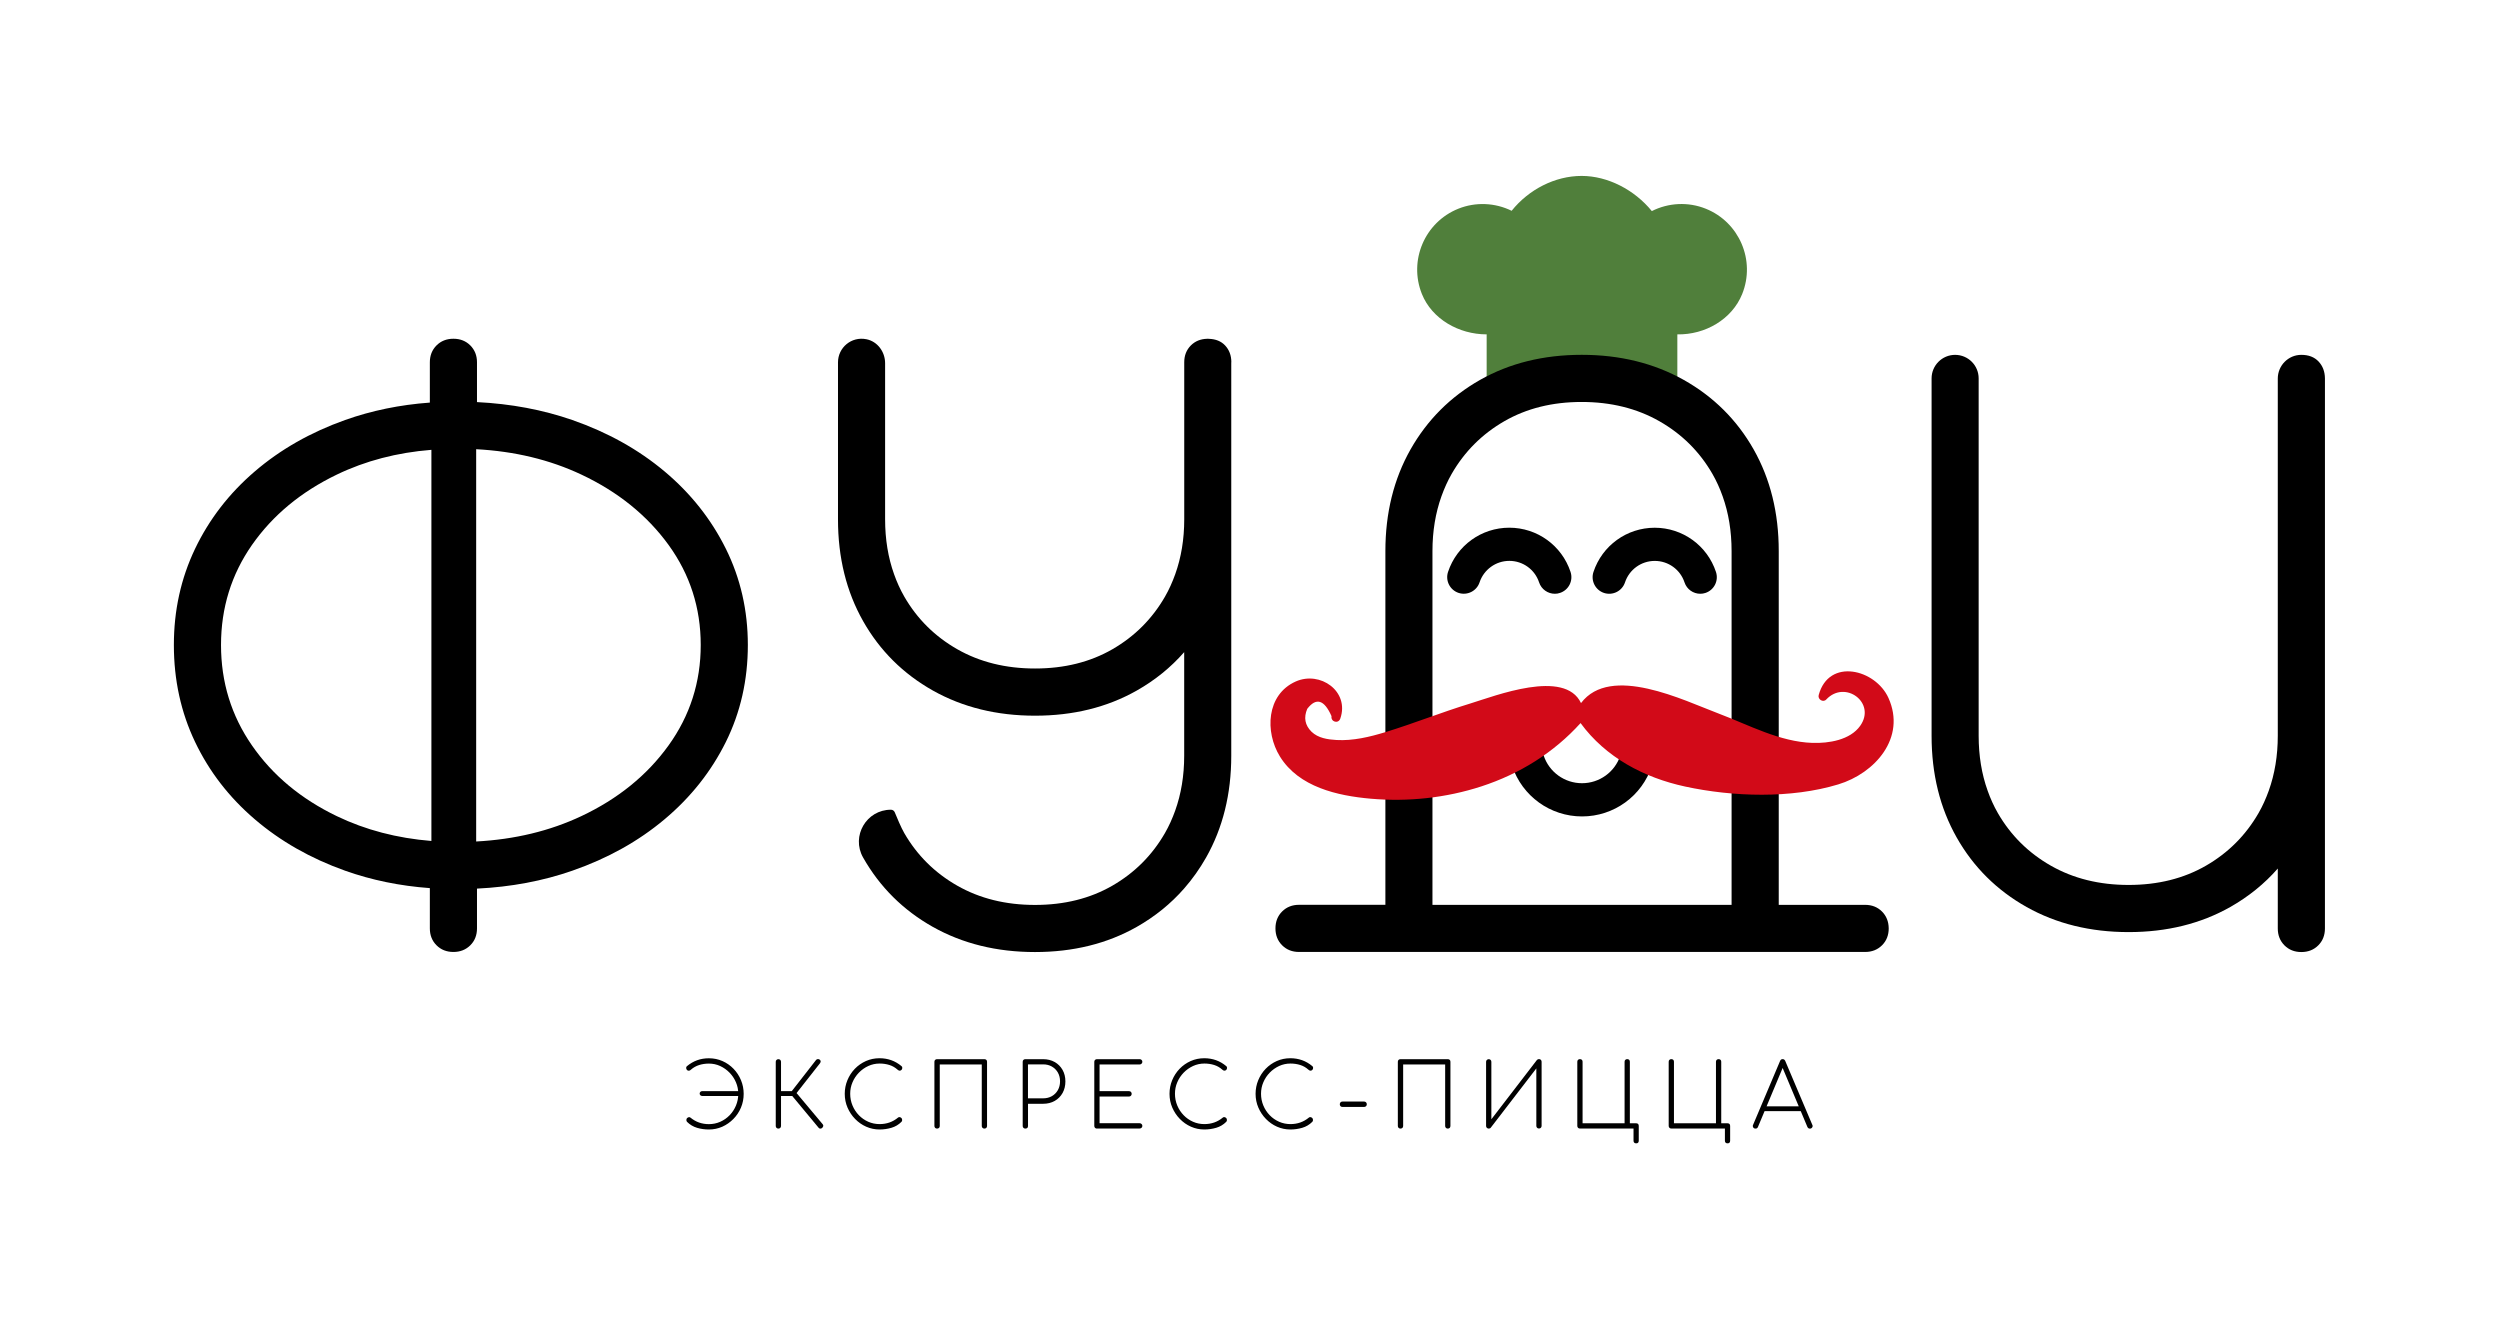 <?xml version="1.0" encoding="utf-8"?>
<!-- Generator: Adobe Illustrator 26.0.2, SVG Export Plug-In . SVG Version: 6.00 Build 0)  -->
<svg version="1.1" id="Layer_1" xmlns="http://www.w3.org/2000/svg" xmlns:xlink="http://www.w3.org/1999/xlink" x="0px" y="0px"
	 viewBox="0 0 606.51 319.93" style="enable-background:new 0 0 606.51 319.93;" xml:space="preserve">
<style type="text/css">
	.st0{fill:#507F3B;}
	.st1{fill:#D20A18;}
</style>
<g>
	<path class="st0" d="M413.84,50.64L413.84,50.64c-4.3-1.73-9.08-1.46-13.1,0.57c-4.21-5.17-10.7-8.53-17.03-8.53
		c-6.45,0-12.83,3.28-16.98,8.46c-3.99-1.96-8.71-2.2-12.94-0.5c-8.14,3.27-12.1,12.55-8.83,20.69c2.42,6.03,8.94,9.8,15.71,9.79
		v15.04c0,1.26,0.59,2.44,1.59,3.21c0.71,0.54,1.57,0.82,2.44,0.82c0.36,0,0.72-0.05,1.08-0.15l15.27-4.24l21.05,4.31
		c1.18,0.24,2.42-0.06,3.35-0.83c0.94-0.76,1.48-1.91,1.48-3.12V81.12c6.75,0.13,13.27-3.66,15.73-9.79
		C425.94,63.2,421.98,53.92,413.84,50.64z"/>
	<path d="M298.73,87.88c0-1.64-0.51-3-1.52-4.08c-0.96-1.02-2.27-1.54-3.9-1.6c-0.1,0-0.19-0.02-0.29-0.02c-0.01,0-0.01,0-0.02,0
		c-0.01,0-0.01,0-0.02,0c-0.05,0-0.09,0.01-0.14,0.01c-1.57,0.04-2.88,0.57-3.92,1.6c-1.08,1.08-1.62,2.45-1.62,4.1v0.02
		c0,0,0,0.01,0,0.01v5.69v32.38c0,4.85-0.74,9.28-2.19,13.33c-0.68,1.89-1.49,3.71-2.48,5.43c-3.11,5.4-7.37,9.65-12.76,12.76
		c-5.4,3.11-11.65,4.67-18.76,4.67c-7.11,0-13.4-1.56-18.86-4.67c-5.46-3.11-9.75-7.37-12.86-12.76c-0.99-1.72-1.81-3.54-2.48-5.43
		c-1.45-4.05-2.18-8.49-2.18-13.33V93.61v-5.5c0-2.75-1.84-5.27-4.53-5.81c-3.67-0.74-6.9,2.05-6.9,5.6v5.72v20.15v12.24
		c0,9.27,2.03,17.49,6.09,24.67c4.06,7.17,9.72,12.79,16.95,16.86c7.24,4.06,15.49,6.09,24.76,6.09c9.27,0,17.49-2.03,24.67-6.09
		c4.44-2.51,8.28-5.63,11.52-9.33v25.14c0,4.85-0.74,9.28-2.19,13.33c-0.68,1.89-1.49,3.71-2.48,5.43
		c-3.11,5.4-7.37,9.65-12.76,12.76c-5.4,3.11-11.65,4.67-18.76,4.67c-7.11,0-13.4-1.56-18.86-4.67c-5.46-3.11-9.75-7.37-12.86-12.76
		c-0.76-1.31-1.83-3.87-2.31-5.05c-0.16-0.38-0.52-0.62-0.93-0.62c-5.94,0-9.68,6.4-6.76,11.58c4.06,7.17,9.72,12.79,16.95,16.86
		c7.24,4.06,15.49,6.09,24.76,6.09c9.27,0,17.49-2.03,24.67-6.09c4.44-2.52,8.28-5.63,11.52-9.33c2-2.28,3.78-4.79,5.33-7.52
		c4.06-7.18,6.1-15.4,6.1-24.67v-38.1v-19.24V87.9v0C298.73,87.89,298.73,87.89,298.73,87.88z"/>
	<path d="M176.1,133.14c-3.56-7.17-8.51-13.43-14.86-18.76c-6.35-5.33-13.81-9.49-22.38-12.48c-7.2-2.5-14.92-3.94-23.14-4.35V87.9
		c0-1.65-0.54-3.01-1.62-4.1c-1.08-1.08-2.45-1.62-4.1-1.62c-1.65,0-3.02,0.54-4.1,1.62c-1.08,1.08-1.62,2.45-1.62,4.1v9.77
		c-7.27,0.53-14.13,1.94-20.57,4.23c-8.38,2.99-15.69,7.14-21.91,12.48c-6.22,5.33-11.05,11.59-14.48,18.76
		c-3.43,7.18-5.14,14.95-5.14,23.33c0,8.51,1.72,16.35,5.14,23.52c3.43,7.18,8.25,13.43,14.48,18.76
		c6.22,5.33,13.52,9.49,21.91,12.48c6.44,2.29,13.3,3.7,20.57,4.23v9.77c0,1.65,0.54,3.02,1.62,4.1c1.08,1.08,2.44,1.62,4.1,1.62
		c1.65,0,3.01-0.54,4.1-1.62c1.08-1.08,1.62-2.44,1.62-4.1v-9.65c8.23-0.4,15.95-1.84,23.14-4.35c8.57-2.98,16.03-7.14,22.38-12.48
		c6.35-5.33,11.3-11.59,14.86-18.76c3.55-7.17,5.33-15.02,5.33-23.52C181.43,148.09,179.65,140.31,176.1,133.14z M81.71,198
		c-8.7-4.19-15.56-9.9-20.57-17.14c-5.02-7.24-7.52-15.36-7.52-24.38c0-9.02,2.51-17.11,7.52-24.29
		c5.02-7.17,11.87-12.86,20.57-17.05c6.97-3.36,14.63-5.35,22.95-6.01v94.89C96.35,203.35,88.69,201.36,81.71,198z M162.19,180.85
		c-5.21,7.24-12.26,12.95-21.14,17.14c-7.66,3.61-16.17,5.66-25.53,6.16v-95.17c9.35,0.5,17.87,2.55,25.53,6.16
		c8.89,4.19,15.93,9.88,21.14,17.05c5.2,7.18,7.81,15.27,7.81,24.29C170,165.49,167.4,173.61,162.19,180.85z"/>
	<path d="M456.58,221.14c-1.08-1.08-2.45-1.62-4.1-1.62h-20.95v-53.43v-20.15v-12.24c0-9.27-2.03-17.49-6.09-24.67
		c-4.06-7.17-9.72-12.79-16.95-16.86c-7.24-4.06-15.49-6.09-24.76-6.09c-9.27,0-17.49,2.03-24.67,6.09
		c-7.17,4.07-12.79,9.69-16.86,16.86c-4.06,7.18-6.1,15.4-6.1,24.67v85.81h-20.95c-1.65,0-3.02,0.54-4.1,1.62
		c-1.08,1.08-1.62,2.44-1.62,4.1c0,1.65,0.54,3.02,1.62,4.1c1.08,1.08,2.44,1.62,4.1,1.62h137.34c1.65,0,3.01-0.54,4.1-1.62
		c1.08-1.08,1.62-2.45,1.62-4.1C458.19,223.58,457.65,222.22,456.58,221.14z M347.52,166.09v-32.38c0-4.85,0.74-9.28,2.19-13.33
		c0.68-1.89,1.49-3.71,2.48-5.43c3.11-5.4,7.37-9.65,12.76-12.76c5.4-3.11,11.65-4.67,18.76-4.67c7.11,0,13.4,1.56,18.86,4.67
		c5.46,3.11,9.75,7.37,12.86,12.76c0.99,1.72,1.81,3.54,2.48,5.43c1.45,4.05,2.18,8.49,2.18,13.33v32.38v53.43h-72.57V166.09z"/>
	<path d="M562.5,87.71c-1.02-1.09-2.43-1.63-4.22-1.62c-3.14,0.01-5.68,2.6-5.68,5.74v54.29v32.38c0,4.85-0.74,9.28-2.19,13.33
		c-0.68,1.89-1.49,3.71-2.48,5.43c-3.11,5.4-7.37,9.65-12.76,12.76c-5.4,3.11-11.65,4.67-18.76,4.67c-7.11,0-13.4-1.56-18.86-4.67
		c-5.46-3.11-9.75-7.37-12.86-12.76c-0.99-1.72-1.81-3.54-2.48-5.43c-1.45-4.05-2.18-8.49-2.18-13.33v-32.38V91.8
		c0-3.16-2.56-5.71-5.71-5.71s-5.71,2.56-5.71,5.71v54.32v20.15v12.24c0,9.27,2.03,17.49,6.09,24.67
		c4.06,7.17,9.72,12.79,16.95,16.86c7.24,4.06,15.49,6.09,24.76,6.09c9.27,0,17.49-2.03,24.67-6.09c4.44-2.52,8.28-5.63,11.52-9.33
		v14.54c0,1.65,0.54,3.01,1.62,4.1c1.08,1.08,2.45,1.62,4.1,1.62c1.65,0,3.02-0.54,4.1-1.62c1.08-1.08,1.62-2.45,1.62-4.1v-46.73
		V127.9V91.8C564.02,90.15,563.51,88.79,562.5,87.71z"/>
	<g>
		<g>
			<path d="M377.21,144.05c-1.69,0-3.26-1.07-3.82-2.76c-1.03-3.12-3.93-5.22-7.22-5.22c-3.28,0-6.18,2.1-7.22,5.21
				c-0.7,2.11-2.98,3.25-5.09,2.56c-2.11-0.7-3.26-2.98-2.56-5.09c2.13-6.42,8.1-10.73,14.86-10.73c6.76,0,12.73,4.31,14.86,10.73
				c0.7,2.11-0.44,4.39-2.55,5.09C378.05,143.99,377.63,144.05,377.21,144.05z"/>
		</g>
		<g>
			<path d="M412.49,144.05c-1.69,0-3.26-1.07-3.82-2.76c-1.03-3.12-3.93-5.21-7.22-5.21s-6.18,2.1-7.22,5.21
				c-0.7,2.11-2.98,3.25-5.09,2.56c-2.11-0.7-3.26-2.98-2.56-5.09c2.13-6.42,8.1-10.73,14.86-10.73s12.73,4.31,14.86,10.73
				c0.7,2.11-0.44,4.39-2.56,5.09C413.33,143.99,412.91,144.05,412.49,144.05z"/>
		</g>
	</g>
	<g>
		<path d="M383.81,198.07c-7.71,0-14.52-4.92-16.95-12.24c-0.7-2.11,0.44-4.39,2.55-5.09c2.11-0.7,4.39,0.44,5.09,2.55
			c1.33,4.02,5.07,6.72,9.3,6.72c4.23,0,7.97-2.7,9.3-6.72c0.7-2.11,2.98-3.25,5.09-2.56c2.11,0.7,3.25,2.98,2.56,5.09
			C398.33,193.15,391.52,198.07,383.81,198.07z"/>
	</g>
	<path class="st1" d="M458.15,169.33c-3.14-6.98-14.47-9.82-16.93-0.7c-0.28,1.04,1.08,1.89,1.84,1.07
		c4.54-4.85,12.2,0.78,8.23,6.39c-2.45,3.46-7.65,4.27-11.59,4.14c-7.96-0.26-15.48-4.38-22.78-7.13
		c-8.43-3.17-26.19-12.03-33.36-2.53c-3.95-8.37-20.78-1.76-26.92,0.12c-6.93,2.12-13.65,4.82-20.57,6.94
		c-3.8,1.16-7.81,2.12-11.82,1.9c-2.11-0.12-4.47-0.46-6.07-2.01c-1.59-1.58-1.94-3.42-1.04-5.55c2.17-2.82,4.13-2.22,5.89,1.77
		c-0.22,1.39,1.65,1.95,2.13,0.59c2.3-6.62-4.9-11.65-10.83-8.99c-7.12,3.19-7.49,12.23-3.82,18.18
		c4.58,7.43,13.97,9.54,22.06,10.25c9.01,0.79,18.24-0.19,26.85-3c9.21-3.01,17.54-8.15,24.03-15.35
		c6.08,8.32,15.37,13.24,25.37,15.4c11.62,2.51,25.67,2.96,37.14-0.52C454.87,187.61,462.5,179,458.15,169.33z"/>
	<g>
		<path d="M171.98,274.02c-0.98,0-1.93-0.13-2.85-0.4c-0.92-0.27-1.74-0.75-2.46-1.46c-0.06-0.07-0.1-0.14-0.12-0.22
			c-0.02-0.07-0.03-0.15-0.03-0.24c0-0.19,0.06-0.34,0.18-0.45c0.12-0.11,0.26-0.19,0.41-0.22c0.15-0.03,0.28,0.01,0.4,0.11
			c0.65,0.53,1.34,0.93,2.09,1.19c0.75,0.26,1.54,0.39,2.37,0.39c0.98,0,1.9-0.19,2.76-0.57c0.86-0.38,1.62-0.91,2.28-1.59
			c0.65-0.68,1.17-1.46,1.54-2.35s0.56-1.84,0.56-2.85c0-0.98-0.19-1.91-0.56-2.78s-0.89-1.66-1.55-2.34
			c-0.66-0.68-1.42-1.22-2.28-1.62c-0.86-0.4-1.77-0.59-2.75-0.59c-0.83,0-1.62,0.12-2.35,0.35c-0.73,0.23-1.4,0.6-1.99,1.12
			c-0.06,0.06-0.12,0.1-0.18,0.14c-0.06,0.04-0.13,0.07-0.18,0.09c-0.06,0.02-0.12,0.03-0.17,0.03c-0.2,0-0.36-0.07-0.46-0.21
			c-0.11-0.14-0.17-0.29-0.17-0.47c-0.01-0.18,0.05-0.32,0.18-0.42c0.78-0.65,1.61-1.13,2.5-1.45c0.89-0.32,1.84-0.47,2.83-0.47
			c1.18,0,2.28,0.23,3.3,0.68c1.02,0.45,1.92,1.08,2.69,1.88s1.37,1.72,1.8,2.76c0.43,1.04,0.65,2.15,0.65,3.31
			c0,1.18-0.22,2.29-0.66,3.34c-0.44,1.04-1.05,1.96-1.84,2.76s-1.68,1.42-2.7,1.88C174.22,273.79,173.13,274.02,171.98,274.02z
			 M170.32,265.88c-0.16,0-0.3-0.06-0.41-0.17c-0.12-0.12-0.17-0.25-0.17-0.41c0-0.16,0.06-0.29,0.17-0.41
			c0.12-0.12,0.25-0.17,0.41-0.17h9.24v1.17H170.32z"/>
		<path d="M188.84,273.8c-0.19,0-0.34-0.06-0.46-0.18c-0.12-0.12-0.18-0.28-0.18-0.46v-15.56c0-0.19,0.06-0.34,0.18-0.46
			c0.12-0.12,0.28-0.18,0.46-0.18c0.19,0,0.34,0.06,0.46,0.18c0.12,0.12,0.18,0.28,0.18,0.46v7.12h3.32v1.17h-3.32v7.27
			c0,0.19-0.06,0.34-0.18,0.46C189.18,273.74,189.03,273.8,188.84,273.8z M199.46,273.63c-0.12,0.12-0.26,0.18-0.43,0.18
			c-0.17,0.01-0.32-0.06-0.43-0.21l-6.93-8.35l6.33-8.12c0.11-0.12,0.26-0.18,0.43-0.19c0.17-0.01,0.32,0.04,0.45,0.15
			c0.14,0.12,0.22,0.25,0.22,0.4s-0.06,0.31-0.17,0.46l-5.68,7.23l6.35,7.58c0.12,0.14,0.16,0.29,0.12,0.44
			C199.68,273.36,199.59,273.5,199.46,273.63z"/>
		<path d="M213.39,274.02c-1.15,0-2.23-0.23-3.25-0.68c-1.02-0.45-1.91-1.08-2.69-1.88c-0.78-0.8-1.39-1.72-1.84-2.76
			c-0.45-1.04-0.67-2.16-0.67-3.34c0-1.17,0.22-2.27,0.65-3.31c0.43-1.04,1.03-1.96,1.8-2.76c0.77-0.8,1.67-1.42,2.69-1.88
			c1.02-0.45,2.12-0.68,3.3-0.68c0.99,0,1.94,0.16,2.83,0.47c0.89,0.32,1.73,0.8,2.5,1.45c0.13,0.1,0.19,0.24,0.19,0.42
			c0,0.18-0.06,0.34-0.17,0.47c-0.12,0.14-0.27,0.21-0.47,0.21c-0.06,0-0.12-0.01-0.17-0.03s-0.12-0.05-0.17-0.09
			c-0.06-0.04-0.12-0.08-0.19-0.14c-0.58-0.52-1.23-0.89-1.96-1.12c-0.73-0.23-1.53-0.35-2.37-0.35c-0.96,0-1.88,0.2-2.74,0.59
			s-1.63,0.94-2.29,1.62c-0.66,0.68-1.18,1.46-1.55,2.34c-0.38,0.88-0.56,1.81-0.56,2.78c0,1.01,0.19,1.96,0.56,2.85
			c0.37,0.89,0.89,1.68,1.54,2.35c0.65,0.68,1.41,1.2,2.28,1.59c0.86,0.38,1.78,0.57,2.76,0.57c0.85,0,1.64-0.13,2.39-0.39
			c0.74-0.26,1.43-0.65,2.08-1.19c0.12-0.1,0.25-0.14,0.41-0.11c0.16,0.03,0.29,0.1,0.41,0.22c0.12,0.12,0.17,0.27,0.17,0.45
			c0,0.09-0.01,0.17-0.02,0.24c-0.02,0.07-0.06,0.14-0.13,0.22c-0.71,0.71-1.52,1.19-2.45,1.46
			C215.32,273.88,214.37,274.02,213.39,274.02z"/>
		<path d="M227.33,273.8c-0.19,0-0.34-0.06-0.46-0.18c-0.12-0.12-0.18-0.28-0.18-0.46v-15.56c0-0.2,0.06-0.36,0.18-0.47
			c0.12-0.12,0.28-0.17,0.46-0.17h11.49c0.2,0,0.36,0.06,0.47,0.17c0.12,0.11,0.17,0.27,0.17,0.47v15.56c0,0.19-0.06,0.34-0.17,0.46
			c-0.12,0.12-0.27,0.18-0.47,0.18c-0.19,0-0.34-0.06-0.46-0.18c-0.12-0.12-0.18-0.28-0.18-0.46v-14.92h-10.19v14.92
			c0,0.19-0.06,0.34-0.17,0.46C227.69,273.74,227.53,273.8,227.33,273.8z"/>
		<path d="M248.75,273.8c-0.19,0-0.34-0.06-0.46-0.18c-0.12-0.12-0.18-0.28-0.18-0.46v-15.56c0-0.2,0.06-0.36,0.18-0.47
			c0.12-0.12,0.28-0.17,0.46-0.17h4.32c1.05,0,1.98,0.23,2.8,0.69c0.81,0.46,1.45,1.1,1.91,1.91c0.46,0.81,0.69,1.75,0.69,2.8
			s-0.23,1.99-0.69,2.81c-0.46,0.82-1.1,1.46-1.91,1.92c-0.81,0.46-1.75,0.69-2.8,0.69h-3.67v5.4c0,0.19-0.06,0.34-0.17,0.46
			C249.11,273.74,248.95,273.8,248.75,273.8z M249.39,266.46h3.67c0.81,0,1.51-0.18,2.13-0.53c0.61-0.35,1.09-0.84,1.45-1.46
			c0.35-0.62,0.53-1.33,0.53-2.14s-0.18-1.51-0.53-2.13c-0.35-0.61-0.83-1.09-1.45-1.45c-0.61-0.35-1.32-0.53-2.13-0.53h-3.67
			V266.46z"/>
		<path d="M266.12,273.8c-0.19,0-0.34-0.06-0.46-0.18c-0.12-0.12-0.18-0.28-0.18-0.46v-15.56c0-0.19,0.06-0.34,0.18-0.46
			c0.12-0.12,0.28-0.18,0.46-0.18h10.38c0.17,0,0.32,0.06,0.45,0.18c0.13,0.12,0.19,0.28,0.19,0.46c0,0.17-0.06,0.32-0.19,0.45
			c-0.13,0.13-0.28,0.19-0.45,0.19h-9.74v6.48h7.15c0.19,0,0.34,0.06,0.46,0.18c0.12,0.12,0.18,0.28,0.18,0.46
			c0,0.19-0.06,0.35-0.18,0.47c-0.12,0.13-0.28,0.19-0.46,0.19h-7.15v6.48h9.74c0.17,0,0.32,0.06,0.45,0.19
			c0.13,0.13,0.19,0.28,0.19,0.45c0,0.19-0.06,0.34-0.19,0.46c-0.13,0.12-0.28,0.18-0.45,0.18H266.12z"/>
		<path d="M292.18,274.02c-1.15,0-2.23-0.23-3.25-0.68c-1.02-0.45-1.91-1.08-2.69-1.88c-0.78-0.8-1.39-1.72-1.84-2.76
			c-0.45-1.04-0.67-2.16-0.67-3.34c0-1.17,0.22-2.27,0.65-3.31c0.43-1.04,1.03-1.96,1.8-2.76c0.77-0.8,1.67-1.42,2.69-1.88
			c1.02-0.45,2.12-0.68,3.3-0.68c0.99,0,1.94,0.16,2.83,0.47c0.89,0.32,1.73,0.8,2.5,1.45c0.13,0.1,0.19,0.24,0.19,0.42
			c0,0.18-0.06,0.34-0.17,0.47c-0.12,0.14-0.27,0.21-0.47,0.21c-0.06,0-0.12-0.01-0.17-0.03c-0.06-0.02-0.12-0.05-0.17-0.09
			c-0.06-0.04-0.12-0.08-0.19-0.14c-0.58-0.52-1.23-0.89-1.96-1.12c-0.73-0.23-1.53-0.35-2.37-0.35c-0.96,0-1.88,0.2-2.74,0.59
			c-0.86,0.4-1.63,0.94-2.29,1.62c-0.66,0.68-1.18,1.46-1.55,2.34c-0.38,0.88-0.56,1.81-0.56,2.78c0,1.01,0.19,1.96,0.56,2.85
			c0.37,0.89,0.89,1.68,1.54,2.35c0.65,0.68,1.41,1.2,2.28,1.59c0.86,0.38,1.78,0.57,2.76,0.57c0.85,0,1.64-0.13,2.39-0.39
			c0.74-0.26,1.43-0.65,2.08-1.19c0.12-0.1,0.25-0.14,0.41-0.11c0.16,0.03,0.29,0.1,0.41,0.22c0.12,0.12,0.17,0.27,0.17,0.45
			c0,0.09-0.01,0.17-0.02,0.24c-0.02,0.07-0.06,0.14-0.13,0.22c-0.71,0.71-1.52,1.19-2.45,1.46
			C294.11,273.88,293.16,274.02,292.18,274.02z"/>
		<path d="M313.06,274.02c-1.15,0-2.23-0.23-3.25-0.68c-1.02-0.45-1.91-1.08-2.69-1.88c-0.78-0.8-1.39-1.72-1.84-2.76
			c-0.45-1.04-0.67-2.16-0.67-3.34c0-1.17,0.22-2.27,0.65-3.31c0.43-1.04,1.03-1.96,1.8-2.76c0.77-0.8,1.67-1.42,2.69-1.88
			c1.02-0.45,2.12-0.68,3.3-0.68c0.99,0,1.94,0.16,2.83,0.47c0.89,0.32,1.73,0.8,2.5,1.45c0.13,0.1,0.19,0.24,0.19,0.42
			c0,0.18-0.06,0.34-0.17,0.47c-0.12,0.14-0.27,0.21-0.47,0.21c-0.06,0-0.12-0.01-0.17-0.03s-0.12-0.05-0.17-0.09
			c-0.06-0.04-0.12-0.08-0.19-0.14c-0.58-0.52-1.23-0.89-1.96-1.12c-0.73-0.23-1.53-0.35-2.37-0.35c-0.96,0-1.88,0.2-2.74,0.59
			c-0.86,0.4-1.63,0.94-2.29,1.62c-0.66,0.68-1.18,1.46-1.55,2.34c-0.38,0.88-0.56,1.81-0.56,2.78c0,1.01,0.19,1.96,0.56,2.85
			c0.37,0.89,0.89,1.68,1.54,2.35c0.65,0.68,1.41,1.2,2.28,1.59c0.86,0.38,1.78,0.57,2.76,0.57c0.85,0,1.64-0.13,2.39-0.39
			c0.74-0.26,1.43-0.65,2.08-1.19c0.12-0.1,0.25-0.14,0.41-0.11c0.16,0.03,0.29,0.1,0.41,0.22c0.12,0.12,0.17,0.27,0.17,0.45
			c0,0.09-0.01,0.17-0.02,0.24c-0.02,0.07-0.06,0.14-0.13,0.22c-0.71,0.71-1.52,1.19-2.45,1.46
			C314.99,273.88,314.03,274.02,313.06,274.02z"/>
		<path d="M325.68,268.55c-0.19,0-0.34-0.06-0.46-0.18c-0.12-0.12-0.18-0.28-0.18-0.46c0-0.2,0.06-0.36,0.18-0.49
			c0.12-0.12,0.28-0.18,0.46-0.18h5.25c0.19,0,0.35,0.06,0.47,0.18c0.13,0.12,0.19,0.28,0.19,0.49c0,0.19-0.06,0.34-0.19,0.46
			c-0.13,0.12-0.29,0.18-0.47,0.18H325.68z"/>
		<path d="M339.76,273.8c-0.19,0-0.34-0.06-0.46-0.18c-0.12-0.12-0.18-0.28-0.18-0.46v-15.56c0-0.2,0.06-0.36,0.18-0.47
			c0.12-0.12,0.28-0.17,0.46-0.17h11.48c0.2,0,0.36,0.06,0.47,0.17c0.12,0.11,0.17,0.27,0.17,0.47v15.56c0,0.19-0.06,0.34-0.17,0.46
			c-0.12,0.12-0.27,0.18-0.47,0.18c-0.19,0-0.34-0.06-0.46-0.18c-0.12-0.12-0.18-0.28-0.18-0.46v-14.92h-10.19v14.92
			c0,0.19-0.06,0.34-0.17,0.46C340.12,273.74,339.96,273.8,339.76,273.8z"/>
		<path d="M361.17,273.8c-0.17,0-0.32-0.06-0.45-0.18c-0.13-0.12-0.19-0.28-0.19-0.46v-15.56c0-0.19,0.06-0.34,0.19-0.46
			c0.13-0.12,0.28-0.18,0.45-0.18c0.19,0,0.34,0.06,0.46,0.18c0.12,0.12,0.18,0.28,0.18,0.46v13.94l11.05-14.38
			c0.13-0.14,0.3-0.22,0.5-0.22c0.19,0,0.34,0.06,0.46,0.18c0.12,0.12,0.18,0.28,0.18,0.46v15.56c0,0.19-0.06,0.34-0.18,0.46
			c-0.12,0.12-0.28,0.18-0.46,0.18c-0.19,0-0.34-0.06-0.46-0.18c-0.12-0.12-0.18-0.28-0.18-0.46v-13.94l-11.07,14.4
			c-0.04,0.06-0.11,0.1-0.19,0.14C361.37,273.78,361.27,273.8,361.17,273.8z"/>
		<path d="M396.94,277.38c-0.2,0-0.36-0.05-0.47-0.16c-0.12-0.11-0.17-0.27-0.17-0.49v-2.94h-13c-0.19,0-0.34-0.06-0.46-0.18
			c-0.12-0.12-0.18-0.28-0.18-0.46v-15.56c0-0.2,0.06-0.36,0.18-0.47c0.12-0.12,0.28-0.17,0.46-0.17c0.2,0,0.36,0.06,0.47,0.17
			c0.12,0.11,0.17,0.27,0.17,0.47v14.92h10.19v-14.92c0-0.2,0.06-0.36,0.18-0.47c0.12-0.12,0.28-0.17,0.46-0.17
			c0.2,0,0.36,0.06,0.47,0.17c0.12,0.11,0.17,0.27,0.17,0.47v14.92h1.51c0.22,0,0.38,0.06,0.49,0.17c0.11,0.12,0.16,0.27,0.16,0.47
			v3.58c0,0.22-0.05,0.38-0.16,0.49C397.32,277.33,397.16,277.38,396.94,277.38z"/>
		<path d="M419.11,277.38c-0.2,0-0.36-0.05-0.47-0.16c-0.12-0.11-0.17-0.27-0.17-0.49v-2.94h-13c-0.19,0-0.34-0.06-0.46-0.18
			c-0.12-0.12-0.18-0.28-0.18-0.46v-15.56c0-0.2,0.06-0.36,0.18-0.47c0.12-0.12,0.28-0.17,0.46-0.17c0.2,0,0.36,0.06,0.47,0.17
			c0.12,0.11,0.17,0.27,0.17,0.47v14.92h10.19v-14.92c0-0.2,0.06-0.36,0.18-0.47c0.12-0.12,0.28-0.17,0.46-0.17
			c0.2,0,0.36,0.06,0.47,0.17c0.12,0.11,0.17,0.27,0.17,0.47v14.92h1.51c0.22,0,0.38,0.06,0.49,0.17c0.11,0.12,0.16,0.27,0.16,0.47
			v3.58c0,0.22-0.05,0.38-0.16,0.49C419.49,277.33,419.33,277.38,419.11,277.38z"/>
		<path d="M425.89,273.8c-0.27,0-0.46-0.11-0.57-0.32c-0.11-0.22-0.11-0.42-0.01-0.6l6.54-15.48c0.12-0.3,0.32-0.45,0.63-0.45
			c0.29,0,0.5,0.15,0.63,0.45l6.56,15.48c0.12,0.2,0.11,0.41-0.02,0.62c-0.13,0.21-0.32,0.31-0.56,0.31c-0.14,0-0.26-0.03-0.36-0.1
			c-0.09-0.06-0.18-0.17-0.25-0.31l-6.35-15.13h0.69l-6.33,15.13c-0.06,0.14-0.14,0.25-0.24,0.31
			C426.16,273.77,426.04,273.8,425.89,273.8z M427.49,269.57l0.52-1.17h8.98l0.5,1.17H427.49z"/>
	</g>
</g>
</svg>
